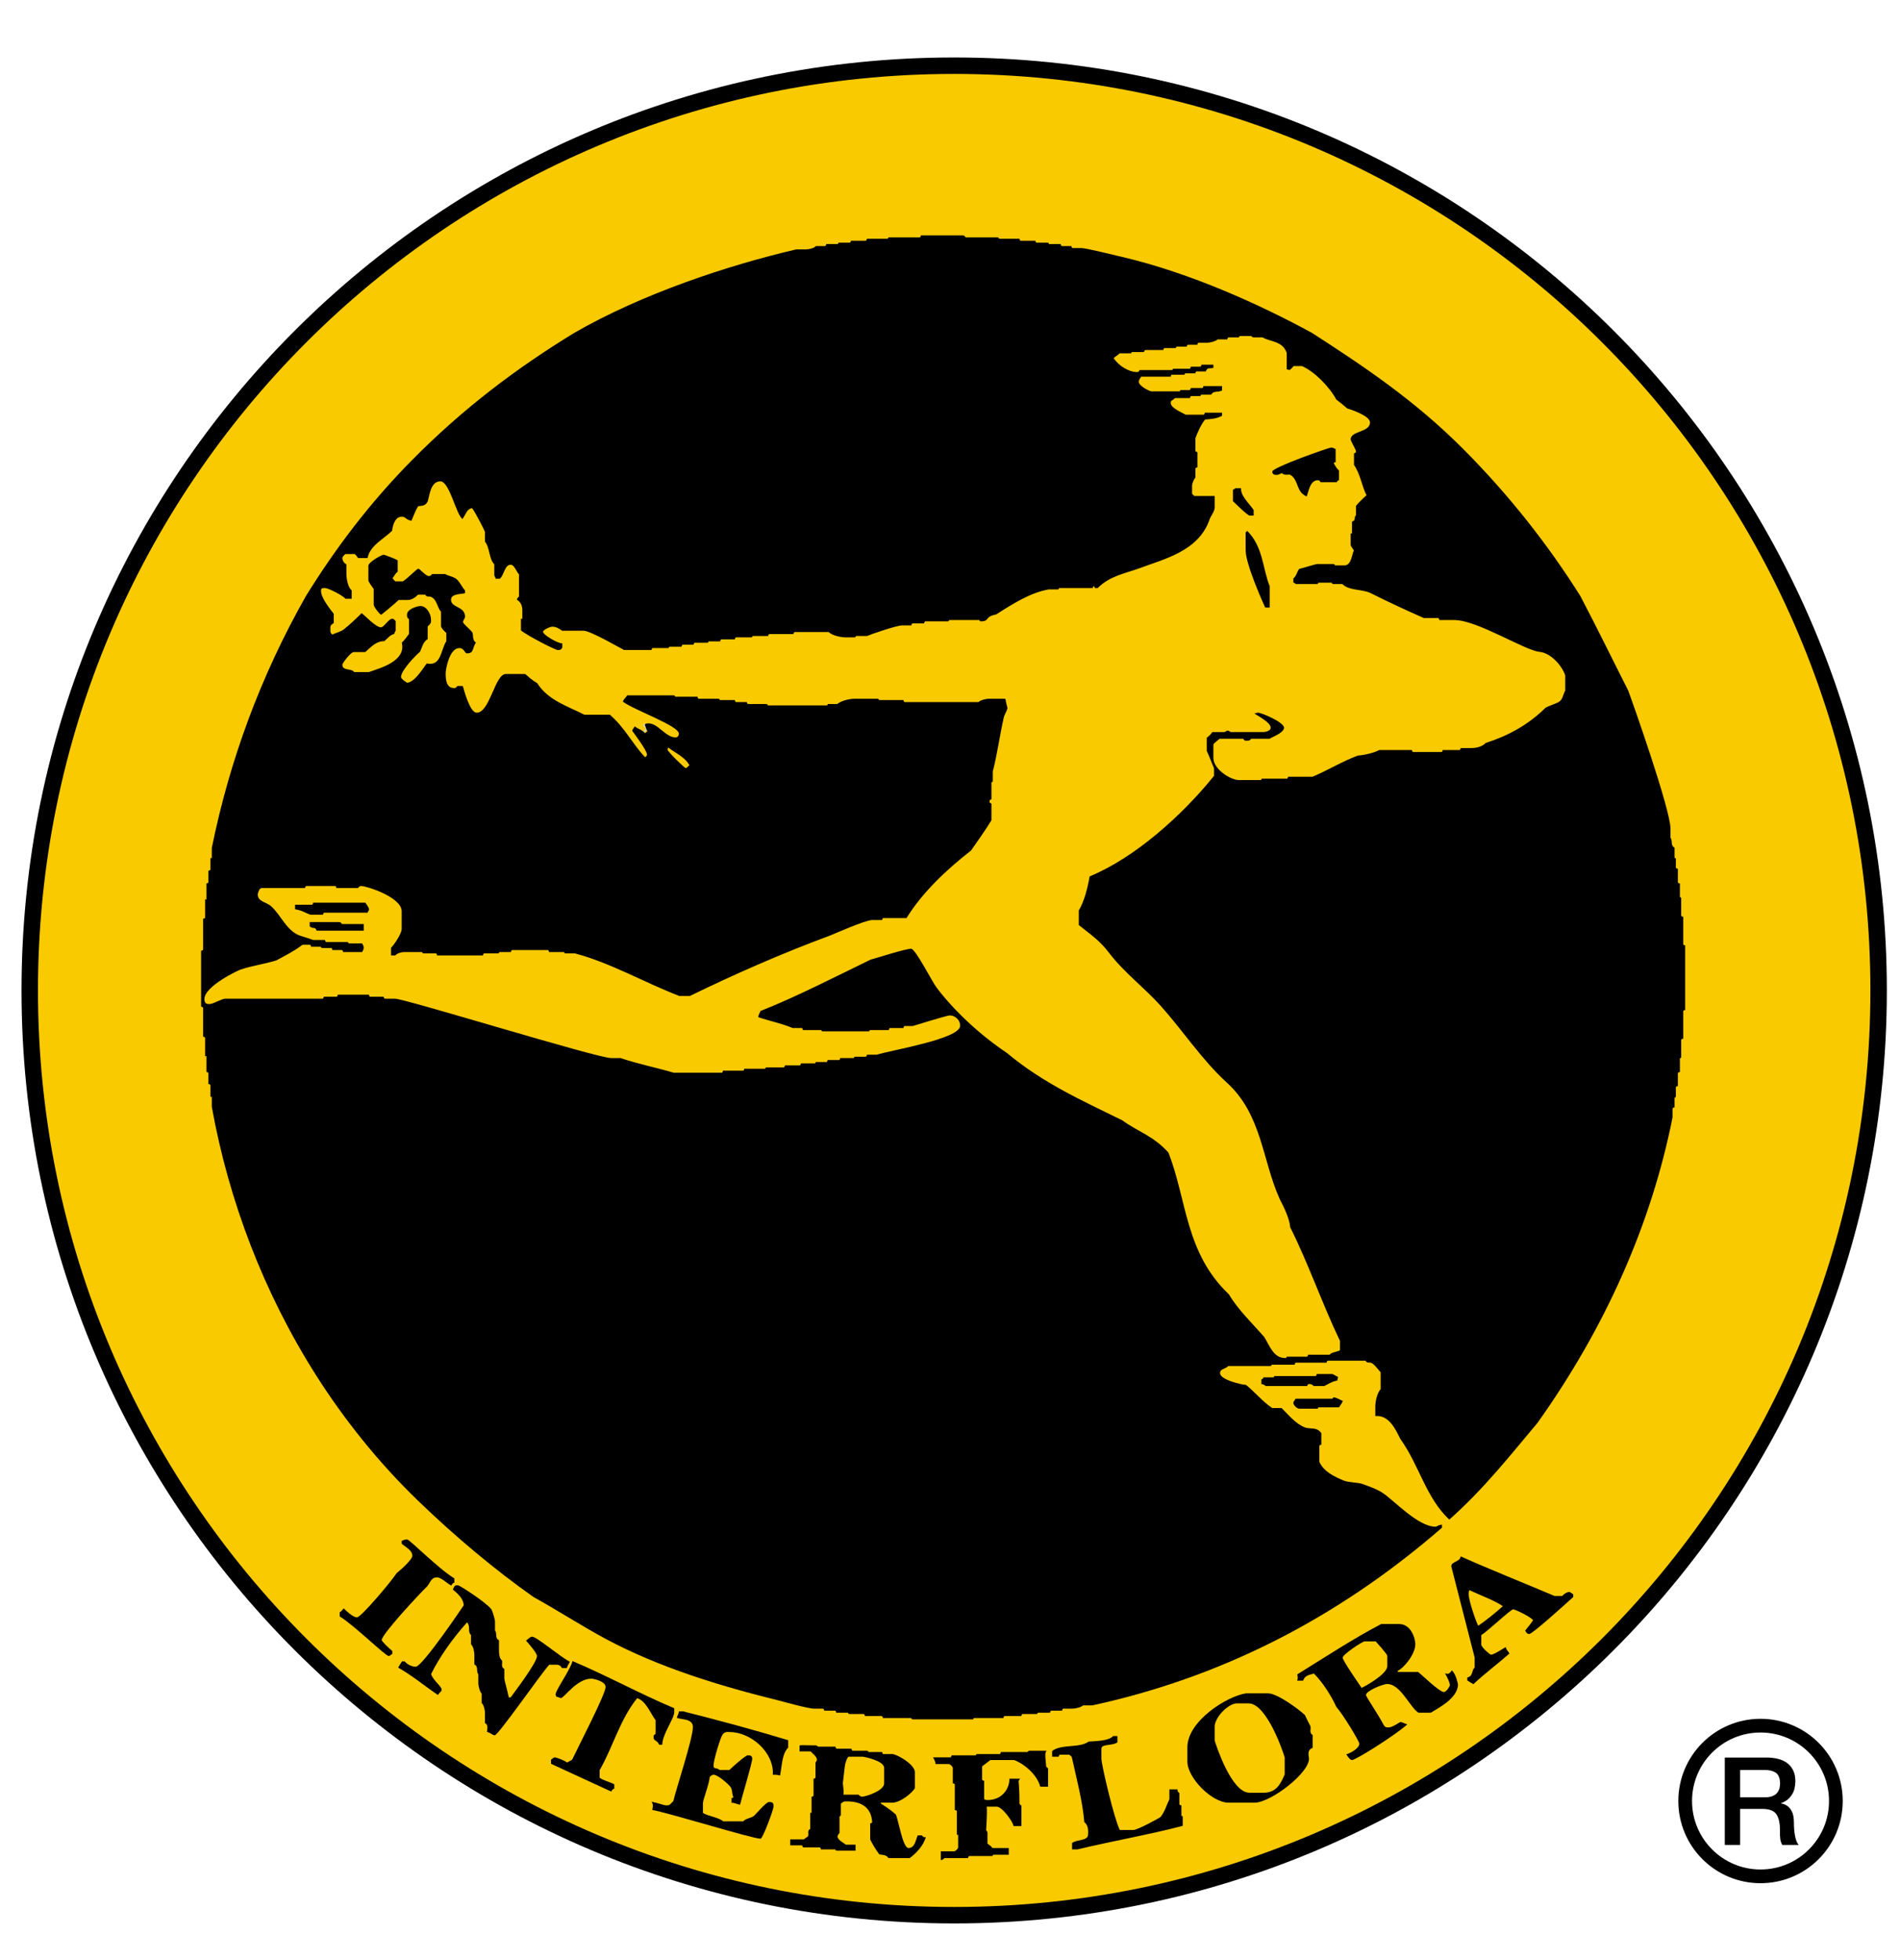 <?xml version="1.0" encoding="UTF-8" standalone="no"?>
<svg width="32px" height="33px" viewBox="0 0 32 33" version="1.1" xmlns="http://www.w3.org/2000/svg" xmlns:xlink="http://www.w3.org/1999/xlink" xmlns:sketch="http://www.bohemiancoding.com/sketch/ns">
    <!-- Generator: Sketch 3.4.2 (15855) - http://www.bohemiancoding.com/sketch -->
    <title>Slice 1</title>
    <desc>Created with Sketch.</desc>
    <defs></defs>
    <g id="Page-1" stroke="none" stroke-width="1" fill="none" fill-rule="evenodd" sketch:type="MSPage">
        <path d="M9.164,11.077 L9.164,11.149 L8.918,11.149 C8.88,11.149 8.81,11.071 8.801,11.062 C8.656,11.049 8.601,10.969 8.457,10.934 L8.457,10.843 C8.505,10.769 8.557,10.768 8.614,10.768 C8.697,10.768 9.127,11.046 9.164,11.077 L9.164,11.077 Z" id="Fill-206" fill="#9F9F9E" sketch:type="MSShapeGroup"></path>
        <path d="M8.613,11.166 C8.598,11.195 8.576,11.226 8.576,11.27 L8.386,11.27 C8.386,11.252 8.378,11.244 8.37,11.236 L8.153,11.236 C8.063,11.296 7.886,11.415 7.779,11.415 C7.695,11.415 7.667,11.325 7.667,11.286 C7.667,11.221 7.705,11.272 7.761,11.157 L8.01,11.157 C8.122,11.016 8.036,11.011 8.167,11.011 C8.284,11.011 8.594,11.148 8.613,11.166 L8.613,11.166 Z" id="Fill-207" fill="#9F9F9E" sketch:type="MSShapeGroup"></path>
        <path d="M9.874,11.101 C9.987,11.101 10.238,11.313 10.302,11.377 L10.302,11.505 L10.171,11.505 C10.13,11.418 10.043,11.287 9.933,11.33 C9.921,11.204 9.777,11.22 9.749,11.101 L9.874,11.101 L9.874,11.101 Z" id="Fill-208" fill="#9F9F9E" sketch:type="MSShapeGroup"></path>
        <path d="M16.858,16.735 C16.973,16.879 17.126,16.97 17.248,17.067 C17.829,17.663 18.526,17.892 19.063,18.505 L19.063,18.602 C18.97,18.576 18.902,18.53 18.813,18.48 C18.141,17.949 17.309,17.621 16.785,16.84 L16.785,16.735 L16.858,16.735 L16.858,16.735 Z" id="Fill-209" fill="#9F9F9E" sketch:type="MSShapeGroup"></path>
        <path d="M17.333,10.817 C17.567,10.898 17.774,11.127 17.986,11.328 C18.083,11.432 18.57,12.096 18.836,12.096 L19.059,12.096 C19.059,12.114 19.067,12.122 19.075,12.13 L19.778,12.13 L19.778,12.229 C19.778,12.411 19.272,12.489 19.226,12.507 C19.086,12.525 18.977,12.573 18.843,12.597 C18.257,12.626 17.803,13.417 17.424,13.851 C17.284,13.962 17.145,14.045 17.01,14.184 L16.938,14.184 L16.938,14.115 C16.938,14.076 16.948,13.974 16.994,13.932 L16.994,13.78 C17.012,13.78 17.02,13.772 17.028,13.764 L17.028,13.249 C17.028,13.221 17.05,13.263 17.05,13.235 L17.05,12.994 C17.068,12.994 17.076,12.986 17.084,12.978 L17.084,12.799 C17.114,12.769 17.14,12.681 17.14,12.625 L17.14,12.462 C17.243,12.348 17.201,12.155 17.264,12.026 L17.264,11.86 C17.281,11.86 17.29,11.853 17.297,11.845 L17.297,11.633 C17.297,11.605 17.32,11.647 17.32,11.619 L17.32,11.32 C17.32,11.166 17.207,11.141 17.207,10.953 L17.207,10.817 L17.333,10.817 L17.333,10.817 Z" id="Fill-210" fill="#9F9F9E" sketch:type="MSShapeGroup"></path>
        <path d="M22.924,11.71 L23.083,11.71 C23.181,11.808 23.399,11.789 23.542,11.839 C23.486,11.97 23.334,11.94 23.228,12.025 L23.072,12.025 C23.064,12.032 23.056,12.04 23.056,12.058 L22.889,12.058 C22.861,12.058 22.532,12.171 22.504,12.171 L22.272,12.171 C22.246,12.171 22.087,12.054 22.057,12.018 L22.057,11.866 C22.057,11.761 22.284,11.565 22.394,11.565 C22.469,11.565 22.857,11.674 22.924,11.71 L22.924,11.71 Z" id="Fill-211" fill="#9F9F9E" sketch:type="MSShapeGroup"></path>
        <path d="M0.501,16.675 C0.501,8.076 7.471,1.106 16.07,1.106 C24.669,1.106 31.64,8.076 31.64,16.675 C31.64,25.274 24.669,32.244 16.07,32.244 C7.471,32.244 0.501,25.274 0.501,16.675 L0.501,16.675 Z" id="Stroke-212" stroke="#000000" stroke-width="0.277" fill="#F9CA00" sketch:type="MSShapeGroup"></path>
        <path d="M10.839,12.325 C10.851,12.313 10.884,12.297 10.884,12.268 C10.884,12.259 10.847,12.196 10.839,12.19" id="Stroke-213" stroke="#D0D9D1" stroke-width="0.025" sketch:type="MSShapeGroup"></path>
        <path d="M20.857,5.68 L20.688,5.68 C20.68,5.688 20.672,5.695 20.672,5.714 L20.508,5.714 C20.474,5.747 20.375,5.77 20.334,5.77 L20.182,5.77 C20.174,5.777 20.167,5.785 20.167,5.804 L20.003,5.804 C19.995,5.811 19.987,5.818 19.987,5.837 L19.824,5.837 C19.803,5.837 19.813,5.848 19.801,5.86 L19.61,5.86 C19.602,5.867 19.594,5.874 19.594,5.893 L19.285,5.893 C19.277,5.901 19.269,5.908 19.269,5.927 L19.072,5.927 C19.05,5.927 19.061,5.938 19.049,5.949 L18.858,5.949 C18.827,5.979 18.787,6 18.756,6.03 C18.843,6.161 19.012,6.264 19.151,6.264 C19.173,6.264 19.181,6.256 19.194,6.23 L19.734,6.23 C19.756,6.23 19.746,6.22 19.758,6.208 L20.038,6.208 C20.047,6.2 20.054,6.193 20.054,6.174 L20.218,6.174 C20.226,6.166 20.234,6.159 20.234,6.14 L20.436,6.14 L20.436,6.194 C20.366,6.21 20.334,6.18 20.309,6.253 L20.149,6.253 C20.141,6.26 20.133,6.267 20.133,6.286 L19.97,6.286 C19.948,6.286 19.959,6.297 19.947,6.309 L19.733,6.309 C19.726,6.316 19.718,6.323 19.718,6.342 L19.219,6.342 C19.197,6.375 19.179,6.404 19.179,6.427 C19.179,6.499 19.364,6.589 19.393,6.589 L19.858,6.589 C19.88,6.589 19.869,6.579 19.881,6.567 L20.038,6.567 C20.047,6.559 20.054,6.552 20.054,6.533 L20.252,6.533 C20.26,6.526 20.267,6.519 20.267,6.5 L20.582,6.5 L20.582,6.574 C20.5,6.615 20.442,6.569 20.398,6.645 L20.239,6.645 C20.218,6.645 20.228,6.656 20.216,6.668 L20.059,6.668 C20.051,6.676 20.043,6.683 20.043,6.702 L19.79,6.702 C19.731,6.759 19.718,6.734 19.718,6.786 C19.718,6.875 19.93,6.954 19.968,6.982 L20.274,6.982 C20.282,6.974 20.29,6.968 20.29,6.948 L20.582,6.948 L20.582,7 C20.493,7.048 20.407,7.055 20.296,7.063 C20.214,7.167 20.171,7.284 20.133,7.377 L20.133,7.595 C20.14,7.603 20.148,7.611 20.167,7.611 L20.167,7.869 C20.149,7.869 20.141,7.877 20.133,7.885 L20.133,8.042 C20.105,8.069 20.077,8.146 20.077,8.173 L20.077,8.313 L20.115,8.351 L20.458,8.351 L20.458,8.541 C20.458,8.612 20.392,8.684 20.371,8.748 C20.186,9.28 19.609,9.41 19.194,9.566 C18.97,9.649 18.692,9.693 18.488,9.9 L18.438,9.9 C18.438,9.884 18.431,9.875 18.424,9.868 C18.417,9.872 18.404,9.885 18.404,9.9 L17.849,9.9 C17.827,9.9 17.837,9.911 17.825,9.923 L17.665,9.923 C17.359,9.976 17.069,10.158 16.777,10.345 C16.577,10.382 16.673,10.461 16.519,10.461 C16.491,10.461 16.512,10.439 16.484,10.439 L15.997,10.439 C15.975,10.439 15.985,10.45 15.973,10.461 L15.581,10.461 C15.573,10.469 15.565,10.476 15.565,10.495 L15.367,10.495 C15.359,10.503 15.351,10.51 15.351,10.529 L15.196,10.529 C15.099,10.529 14.646,10.686 14.602,10.708 L14.426,10.708 C14.404,10.708 14.414,10.719 14.402,10.731 L14.253,10.731 C14.154,10.731 14.016,10.698 13.955,10.641 L13.381,10.641 C13.373,10.649 13.365,10.656 13.365,10.675 L12.954,10.675 C12.946,10.682 12.938,10.689 12.938,10.708 L12.686,10.708 C12.664,10.708 12.675,10.719 12.662,10.731 L12.393,10.731 C12.385,10.739 12.377,10.745 12.377,10.765 L12.146,10.765 C12.138,10.772 12.13,10.779 12.13,10.798 L11.945,10.798 C11.923,10.798 11.934,10.809 11.922,10.821 L11.697,10.821 C11.689,10.828 11.681,10.835 11.681,10.854 L11.495,10.854 C11.487,10.862 11.479,10.869 11.479,10.888 L11.283,10.888 C11.261,10.888 11.271,10.899 11.259,10.911 L10.99,10.911 C10.982,10.918 10.974,10.925 10.974,10.944 L10.512,10.944 C10.476,10.929 9.948,10.619 9.828,10.619 L9.467,10.619 C9.424,10.588 9.371,10.551 9.302,10.551 C9.256,10.551 9.145,10.609 9.145,10.635 C9.145,10.687 9.389,10.832 9.47,10.832 L9.47,10.902 C9.445,10.95 9.418,10.944 9.392,10.944 C9.354,10.944 8.882,10.704 8.774,10.613 L8.774,10.425 C8.774,10.397 8.797,10.439 8.797,10.411 L8.797,10.269 C8.797,10.197 8.764,10.127 8.707,10.098 C8.707,10.079 8.717,10.065 8.741,10.042 L8.741,9.669 C8.695,9.624 8.664,9.508 8.6,9.508 C8.499,9.508 8.493,9.677 8.419,9.743 L8.348,9.743 C8.348,9.721 8.325,9.705 8.325,9.677 L8.325,9.501 C8.234,9.41 8.251,9.22 8.168,9.119 L8.168,8.956 C8.168,8.944 8.008,8.627 7.95,8.554 C7.859,8.572 7.851,8.652 7.789,8.738 C7.676,8.653 7.572,8.104 7.416,8.104 C7.235,8.104 7.233,8.394 7.197,8.454 C7.156,8.524 7.094,8.514 7.042,8.522 C6.989,8.613 6.968,8.681 6.929,8.768 C6.827,8.747 6.835,8.699 6.765,8.699 C6.668,8.699 6.618,8.812 6.604,8.936 C6.466,9.073 6.228,9.186 6.191,9.395 L6.029,9.395 C6.016,9.37 5.997,9.35 5.975,9.328 L5.816,9.328 C5.795,9.348 5.766,9.371 5.766,9.395 C5.766,9.434 5.794,9.485 5.834,9.5 L5.834,9.652 C5.834,9.752 5.862,9.89 5.923,9.94 L5.923,10.08 L5.817,10.08 C5.768,10.019 5.524,9.9 5.475,9.9 C5.412,9.9 5.407,9.907 5.407,9.951 C5.407,10.071 5.573,10.271 5.621,10.334 L5.621,10.491 C5.556,10.527 5.564,10.551 5.564,10.591 C5.564,10.63 5.558,10.653 5.599,10.684 C5.654,10.653 5.735,10.64 5.793,10.594 C5.88,10.526 6.001,10.413 6.09,10.323 C6.149,10.363 6.328,10.562 6.417,10.562 C6.464,10.562 6.549,10.417 6.603,10.417 C6.635,10.417 6.635,10.428 6.664,10.457 L6.664,10.606 C6.664,10.634 6.642,10.641 6.642,10.673 C6.575,10.683 6.517,10.759 6.473,10.794 C6.338,10.794 6.26,10.882 6.152,10.978 L5.959,10.978 C5.906,10.978 5.766,11.166 5.766,11.191 C5.766,11.3 5.925,11.248 5.964,11.315 L6.213,11.315 C6.399,11.248 6.844,11.134 6.767,10.819 C6.813,10.78 6.856,10.715 6.889,10.671 L6.889,10.423 C6.851,10.4 6.855,10.374 6.855,10.349 C6.855,10.249 7.037,10.203 7.08,10.203 C7.195,10.203 7.259,10.352 7.259,10.428 C7.259,10.468 7.269,10.491 7.203,10.546 L7.203,10.76 C7.122,10.807 7.108,10.906 7.073,10.974 C6.998,11.037 6.754,11.286 6.754,11.399 C6.754,11.432 6.854,11.494 6.855,11.494 C6.985,11.494 7.148,11.215 7.188,11.17 C7.434,11.222 7.421,10.942 7.517,10.795 L7.517,10.657 C7.501,10.642 7.428,10.575 7.428,10.542 L7.428,10.298 C7.364,10.237 7.361,10.086 7.255,10.048 C7.22,10.035 7.185,10.057 7.162,10.012 L7.04,10.012 C7.011,10.044 6.942,10.102 6.865,10.102 L6.714,10.102 C6.652,10.162 6.426,10.349 6.423,10.349 C6.396,10.349 6.294,10.214 6.294,10.182 L6.294,9.915 C6.259,9.868 6.204,9.796 6.204,9.767 L6.204,9.528 C6.204,9.461 6.432,9.339 6.462,9.339 C6.473,9.339 6.659,9.408 6.698,9.434 L6.698,9.625 C6.652,9.66 6.64,9.701 6.611,9.734 C6.621,9.751 6.639,9.769 6.658,9.788 L6.785,9.788 C6.876,9.73 7.018,9.575 7.046,9.575 C7.07,9.575 7.171,9.698 7.22,9.698 C7.245,9.698 7.249,9.698 7.276,9.665 L7.498,9.665 C7.551,9.698 7.644,9.705 7.7,9.76 C7.748,9.807 7.789,9.895 7.832,9.941 L7.832,9.986 C7.793,10.006 7.596,9.987 7.596,10.097 C7.596,10.236 7.832,10.203 7.832,10.383 C7.832,10.411 7.798,10.445 7.798,10.473 C7.798,10.5 7.905,10.585 7.948,10.637 C7.983,10.677 7.942,10.77 8.016,10.818 C7.952,10.909 7.987,11 7.865,11 C7.822,11 7.822,10.911 7.736,10.911 C7.569,10.911 7.506,11.265 7.506,11.337 C7.506,11.446 7.518,11.584 7.646,11.584 C7.673,11.584 7.676,11.583 7.703,11.55 L7.795,11.55 C7.807,11.587 7.909,11.999 8.028,11.999 C8.251,11.999 8.335,11.348 8.518,11.348 L8.846,11.348 C8.906,11.399 8.97,11.459 9.047,11.5 C9.229,11.793 9.575,11.895 9.843,12.033 L10.271,12.033 C10.521,12.246 10.651,12.523 10.864,12.748 C10.9,12.727 10.896,12.711 10.896,12.701 C10.896,12.631 10.651,12.31 10.649,12.305 C10.649,12.278 10.672,12.265 10.69,12.229 C10.754,12.279 10.809,12.283 10.863,12.343 C10.874,12.335 10.889,12.325 10.904,12.312 C10.884,12.278 10.873,12.237 10.86,12.198 C10.878,12.18 10.891,12.179 10.924,12.179 C11.084,12.179 11.21,12.415 11.378,12.415 C11.429,12.415 11.434,12.359 11.434,12.353 C11.434,12.219 10.698,11.964 10.49,11.813 C10.504,11.77 10.538,11.747 10.564,11.707 L11.339,11.707 C11.371,11.707 11.363,11.717 11.372,11.73 L11.749,11.73 C11.749,11.748 11.757,11.756 11.764,11.764 L12.091,11.764 C12.123,11.764 12.115,11.774 12.124,11.786 L12.377,11.786 C12.377,11.803 12.385,11.812 12.393,11.82 L12.579,11.82 C12.579,11.837 12.587,11.845 12.595,11.853 L12.899,11.853 C12.931,11.853 12.923,11.863 12.932,11.876 L13.921,11.876 C13.942,11.876 13.932,11.865 13.944,11.853 L14.101,11.853 C14.165,11.799 14.3,11.764 14.399,11.764 L14.774,11.764 C14.805,11.764 14.797,11.774 14.807,11.786 L15.217,11.786 C15.217,11.803 15.225,11.812 15.233,11.82 L16.48,11.82 C16.516,11.784 16.614,11.764 16.655,11.764 L16.928,11.764 C16.942,11.778 16.932,11.79 16.968,11.92 C16.952,11.99 16.918,12.021 16.903,12.091 C16.837,12.387 16.794,12.705 16.721,12.988 L16.721,13.141 C16.721,13.173 16.711,13.163 16.698,13.172 L16.698,13.458 C16.683,13.458 16.665,13.469 16.665,13.492 C16.665,13.514 16.674,13.518 16.698,13.53 L16.698,13.809 C16.608,13.961 16.465,14.159 16.355,14.319 C15.954,14.63 15.534,15.023 15.268,15.456 L14.873,15.456 C14.866,15.464 14.858,15.471 14.858,15.49 L14.691,15.49 C14.569,15.49 14.042,15.728 13.971,15.754 C13.185,16.044 12.365,16.404 11.617,16.769 L11.444,16.769 C10.871,16.551 10.283,16.209 9.682,16.051 L9.532,16.051 C9.5,16.051 9.508,16.041 9.499,16.029 L9.246,16.029 C9.246,16.011 9.238,16.003 9.23,15.995 L8.622,15.995 C8.614,16.003 8.606,16.009 8.606,16.029 L8.421,16.029 C8.399,16.029 8.409,16.039 8.397,16.051 L8.15,16.051 C8.143,16.059 8.135,16.066 8.135,16.085 L7.36,16.085 C7.36,16.067 7.352,16.059 7.344,16.051 L7.141,16.051 C7.11,16.051 7.117,16.041 7.108,16.029 L6.801,16.029 C6.768,16.029 6.689,16.047 6.658,16.085 L6.586,16.085 L6.586,15.957 C6.639,15.903 6.765,15.722 6.765,15.637 L6.765,15.342 C6.765,15.103 6.171,14.917 6.086,14.917 C6.062,14.917 6.057,14.918 6.03,14.951 L5.665,14.951 C5.665,14.933 5.657,14.925 5.65,14.917 L5.154,14.917 C5.146,14.925 5.138,14.932 5.138,14.951 L4.41,14.951 C4.359,14.951 4.341,15.051 4.341,15.058 C4.341,15.183 4.484,15.183 4.569,15.26 C4.725,15.401 4.809,15.632 5.008,15.734 C5.059,15.76 5.202,15.795 5.275,15.826 L5.475,15.826 C5.475,15.844 5.482,15.852 5.49,15.86 L5.839,15.86 C5.871,15.86 5.863,15.87 5.872,15.883 L6.099,15.883 C6.114,15.913 6.126,15.925 6.126,15.956 C6.126,15.986 6.114,15.998 6.099,16.029 L5.778,16.029 C5.778,16.011 5.77,16.003 5.762,15.995 L5.598,15.995 C5.598,15.977 5.59,15.969 5.582,15.961 L5.435,15.961 C5.404,15.961 5.411,15.951 5.402,15.939 L5.239,15.939 C5.239,15.921 5.231,15.913 5.223,15.905 L5.097,15.905 C4.932,16.027 4.82,16.078 4.655,16.169 C4.457,16.23 4.253,16.257 4.053,16.323 C4.019,16.333 3.443,16.601 3.443,16.82 C3.443,16.907 3.494,16.904 3.533,16.904 C3.586,16.904 3.738,16.814 3.792,16.814 L5.436,16.814 C5.444,16.807 5.452,16.799 5.452,16.781 L5.672,16.781 C5.68,16.773 5.688,16.766 5.688,16.747 L6.215,16.747 C6.215,16.765 6.223,16.773 6.231,16.781 L6.462,16.781 C6.462,16.798 6.47,16.806 6.478,16.814 L6.652,16.814 C6.824,16.814 10.052,17.813 10.291,17.813 L10.449,17.813 C10.761,17.917 11.075,17.979 11.346,18.06 L12.159,18.06 C12.167,18.052 12.175,18.045 12.175,18.026 L12.519,18.026 C12.527,18.019 12.534,18.012 12.534,17.993 L12.877,17.993 C12.898,17.993 12.888,17.982 12.9,17.97 L13.203,17.97 C13.211,17.963 13.219,17.956 13.219,17.937 L13.473,17.937 C13.48,17.929 13.488,17.922 13.488,17.903 L13.719,17.903 C13.74,17.903 13.73,17.892 13.742,17.88 L13.922,17.88 C13.93,17.873 13.937,17.866 13.937,17.847 L14.135,17.847 C14.143,17.839 14.151,17.832 14.151,17.813 L14.37,17.813 C14.391,17.813 14.381,17.803 14.393,17.791 L14.584,17.791 C14.592,17.783 14.6,17.776 14.6,17.757 L14.766,17.757 C15.028,17.676 16.171,17.491 16.171,17.269 C16.171,17.151 16.061,17.095 15.997,17.095 C15.949,17.095 15.377,17.274 15.373,17.274 L15.233,17.274 C15.225,17.282 15.217,17.289 15.217,17.308 L14.986,17.308 C14.978,17.316 14.97,17.323 14.97,17.342 L14.661,17.342 C14.64,17.342 14.65,17.352 14.638,17.364 L13.864,17.364 C13.833,17.364 13.841,17.354 13.831,17.342 L13.522,17.342 C13.522,17.324 13.514,17.316 13.506,17.308 L13.351,17.308 C13.148,17.224 12.978,17.195 12.77,17.125 C12.77,17.094 12.793,17.058 12.809,17.021 C13.418,16.78 14.074,16.441 14.666,16.155 C14.754,16.133 15.247,15.973 15.346,15.973 C15.417,15.973 15.699,16.526 15.767,16.617 C16.071,17.025 16.524,17.437 16.959,17.728 C17.572,18.24 18.235,18.533 18.9,18.861 C19.176,19.06 19.424,19.122 19.678,19.404 C19.991,20.197 19.959,21.093 20.699,21.793 C20.842,22.041 21.089,22.276 21.294,22.512 C21.392,22.674 21.452,22.864 21.648,22.864 C21.676,22.864 21.655,22.841 21.683,22.841 L22.014,22.841 C22.022,22.834 22.03,22.827 22.03,22.808 L22.394,22.808 C22.423,22.766 22.509,22.764 22.568,22.734 L22.568,22.575 C22.27,21.955 22.038,21.276 21.73,20.663 C21.72,20.52 21.626,20.328 21.551,20.182 C21.258,19.534 21.253,18.756 20.656,18.221 C20.232,17.831 19.92,17.348 19.548,16.934 C19.276,16.629 18.932,16.375 18.679,16.042 C18.522,15.835 18.383,15.745 18.169,15.574 L18.169,15.329 C18.26,15.176 18.315,14.964 18.352,14.755 C19.115,14.44 19.906,13.732 20.447,13.062 L20.447,12.933 C20.41,12.852 20.371,12.74 20.324,12.641 L20.324,12.42 C20.361,12.395 20.394,12.362 20.419,12.325 L20.614,12.325 C20.642,12.325 20.649,12.302 20.677,12.302 C20.705,12.302 20.712,12.325 20.74,12.325 L21.265,12.325 C21.343,12.325 21.401,12.293 21.401,12.252 C21.401,12.156 21.16,12.042 21.125,12.01 C21.166,12.01 21.16,11.999 21.188,11.999 C21.247,11.999 21.626,12.159 21.626,12.252 C21.626,12.341 21.398,12.42 21.384,12.437 L21.071,12.437 C21.048,12.476 21.017,12.47 21.003,12.47 C20.954,12.47 20.974,12.477 20.936,12.437 L20.541,12.437 C20.508,12.469 20.436,12.514 20.436,12.539 L20.436,12.761 C20.436,12.953 20.73,13.133 20.864,13.133 L21.227,13.133 C21.249,13.133 21.239,13.122 21.251,13.11 L21.677,13.11 C21.685,13.103 21.693,13.096 21.693,13.077 L22.106,13.077 C22.364,12.969 22.617,12.812 22.872,12.72 C22.967,12.715 23.142,12.676 23.228,12.628 L23.781,12.628 C23.781,12.645 23.788,12.654 23.797,12.661 L24.281,12.661 C24.289,12.654 24.297,12.647 24.297,12.628 L24.584,12.628 C24.592,12.62 24.6,12.613 24.6,12.594 L24.789,12.594 C24.869,12.594 24.968,12.568 25.023,12.508 C25.378,12.396 25.731,12.213 26.032,11.914 C26.099,11.877 26.189,11.855 26.255,11.817 C26.32,11.779 26.326,11.69 26.362,11.626 L26.362,11.372 C26.314,11.222 26.131,10.994 25.926,10.974 C25.681,10.95 24.876,10.439 24.497,10.439 L24.241,10.439 C24.241,10.421 24.233,10.413 24.225,10.405 L23.98,10.405 C23.679,10.273 23.39,10.138 23.083,9.985 C22.941,9.915 22.717,9.947 22.608,9.833 L22.462,9.833 C22.43,9.833 22.438,9.823 22.429,9.81 L22.215,9.81 C22.193,9.81 22.203,9.821 22.192,9.833 L21.823,9.833 C21.811,9.821 21.803,9.81 21.783,9.81 L21.783,9.738 C21.834,9.7 21.839,9.637 21.88,9.579 C21.983,9.553 22.16,9.496 22.188,9.496 L22.451,9.496 C22.482,9.496 22.474,9.506 22.484,9.519 L22.646,9.519 C22.763,9.519 22.77,9.317 22.802,9.27 C22.788,9.236 22.748,9.2 22.748,9.172 L22.748,8.988 C22.748,8.96 22.77,9.002 22.77,8.974 L22.77,8.781 C22.847,8.759 22.792,8.722 22.838,8.672 L22.838,8.516 C22.87,8.475 22.971,8.375 23.015,8.338 C22.935,8.183 22.912,7.982 22.804,7.827 L22.804,7.633 C22.819,7.633 22.838,7.622 22.838,7.599 C22.838,7.571 22.748,7.426 22.748,7.397 C22.748,7.252 23.074,7.282 23.074,7.111 C23.074,6.999 22.739,6.89 22.689,6.876 C22.629,6.822 22.573,6.778 22.506,6.727 C22.394,6.517 22.141,6.255 21.927,6.163 L21.788,6.163 C21.765,6.186 21.743,6.218 21.718,6.23 C21.704,6.23 21.693,6.219 21.671,6.219 L21.671,5.94 C21.596,5.736 21.397,5.758 21.263,5.68 L21.111,5.68 C21.083,5.68 21.091,5.658 21.063,5.658 L20.885,5.658 C20.857,5.658 20.885,5.68 20.857,5.68 L20.857,5.68 Z M16.214,3.963 C16.245,3.963 16.243,3.973 16.265,3.997 L16.794,3.997 C16.826,3.997 16.818,4.007 16.827,4.019 L17.17,4.019 C17.17,4.037 17.178,4.045 17.186,4.053 L17.439,4.053 C17.439,4.07 17.447,4.079 17.455,4.086 L17.636,4.086 C17.667,4.086 17.66,4.096 17.669,4.109 L17.866,4.109 C17.866,4.127 17.873,4.135 17.881,4.143 L18.045,4.143 C18.045,4.16 18.053,4.168 18.061,4.176 L18.212,4.176 C18.291,4.176 18.797,4.303 18.897,4.325 C20.058,4.598 21.223,5.129 22.099,5.606 C22.968,6.167 23.826,6.739 24.642,7.558 C25.432,8.35 26.081,9.186 26.615,10.032 C26.899,10.572 27.193,11.175 27.423,11.627 C27.494,11.818 28.135,13.63 28.135,13.954 L28.135,14.105 C28.177,14.16 28.127,14.23 28.203,14.271 L28.203,14.432 C28.203,14.453 28.213,14.441 28.225,14.453 L28.225,14.61 C28.233,14.618 28.24,14.626 28.259,14.626 L28.259,14.857 C28.267,14.865 28.274,14.873 28.293,14.873 L28.293,15.094 C28.293,15.116 28.303,15.103 28.315,15.115 L28.315,15.418 C28.323,15.426 28.33,15.434 28.349,15.434 L28.349,15.9 C28.356,15.908 28.363,15.916 28.382,15.916 L28.382,17.005 C28.365,17.005 28.357,17.013 28.349,17.021 L28.349,17.488 C28.331,17.488 28.323,17.495 28.315,17.503 L28.315,17.788 C28.315,17.82 28.305,17.809 28.293,17.818 L28.293,18.049 C28.275,18.049 28.267,18.057 28.259,18.065 L28.259,18.285 C28.241,18.285 28.233,18.292 28.225,18.3 L28.225,18.45 C28.225,18.482 28.215,18.471 28.203,18.48 L28.203,18.644 C28.185,18.644 28.177,18.651 28.169,18.66 L28.169,18.813 C27.811,20.612 27.038,22.349 25.895,23.955 C25.442,24.493 24.994,25.066 24.409,25.584 C24.011,25.21 23.902,24.664 23.583,24.224 C23.507,24.069 23.394,23.818 23.163,23.841 L23.163,23.682 C23.163,23.589 23.196,23.448 23.253,23.387 L23.253,23.104 C23.221,23.072 23.145,22.962 23.093,22.945 C23.057,22.933 23.022,22.953 22.999,22.909 L22.36,22.909 C22.352,22.916 22.344,22.923 22.344,22.942 L21.821,22.942 C21.813,22.95 21.805,22.957 21.805,22.976 L21.429,22.976 C21.407,22.976 21.418,22.986 21.406,22.998 L20.688,22.998 C20.637,23.051 20.548,23.044 20.548,23.116 C20.548,23.235 20.925,23.314 20.986,23.316 C21.141,23.442 21.251,23.585 21.427,23.706 L21.585,23.706 C21.685,23.805 21.819,23.967 21.967,24.028 C22.065,24.069 22.173,24.014 22.254,24.129 L22.254,24.323 C22.236,24.323 22.228,24.331 22.221,24.339 L22.221,24.612 C22.296,24.78 22.482,24.864 22.629,24.926 C22.717,24.962 22.877,24.955 22.961,24.989 C23.043,25.02 23.19,25.069 23.289,25.136 C23.477,25.26 23.883,25.703 24.174,25.703 C24.207,25.703 24.224,25.67 24.286,25.67 L24.286,25.72 C22.471,27.296 20.492,28.258 18.395,28.712 L18.241,28.712 C18.206,28.744 18.117,28.767 18.055,28.767 L17.904,28.767 C17.896,28.775 17.888,28.782 17.888,28.801 L17.702,28.801 C17.694,28.809 17.686,28.816 17.686,28.835 L17.49,28.835 C17.468,28.835 17.478,28.845 17.466,28.857 L17.219,28.857 C17.211,28.865 17.203,28.872 17.203,28.891 L16.916,28.891 C16.908,28.899 16.901,28.906 16.901,28.925 L16.412,28.925 C16.391,28.925 16.401,28.935 16.389,28.947 L15.38,28.947 C15.348,28.947 15.356,28.937 15.347,28.925 L14.869,28.925 C14.869,28.907 14.861,28.899 14.853,28.891 L14.566,28.891 C14.566,28.873 14.558,28.865 14.55,28.857 L14.313,28.857 C14.282,28.857 14.29,28.847 14.28,28.835 L14.083,28.835 C14.083,28.817 14.075,28.809 14.068,28.801 L13.881,28.801 C13.881,28.784 13.873,28.775 13.865,28.767 L13.714,28.767 C13.607,28.767 13.177,28.644 13.093,28.624 C12.13,28.386 11.104,28.075 10.206,27.595 C9.812,27.384 9.38,27.105 8.985,26.887 C8.343,26.435 7.678,25.88 7.049,25.274 C6.365,24.616 5.785,23.879 5.333,23.169 C4.44,21.767 3.852,20.213 3.567,18.634 L3.567,18.473 C3.567,18.444 3.544,18.486 3.544,18.458 L3.544,18.267 C3.537,18.259 3.53,18.251 3.51,18.251 L3.51,18.065 C3.503,18.057 3.496,18.049 3.477,18.049 L3.477,17.788 C3.477,17.76 3.454,17.802 3.454,17.774 L3.454,17.47 C3.447,17.462 3.44,17.454 3.421,17.454 L3.421,16.965 C3.413,16.957 3.406,16.949 3.387,16.949 L3.387,16.006 C3.405,16.006 3.413,15.998 3.421,15.99 L3.421,15.467 C3.438,15.467 3.447,15.46 3.454,15.451 L3.454,15.15 C3.454,15.122 3.477,15.164 3.477,15.136 L3.477,14.873 C3.494,14.873 3.503,14.865 3.51,14.857 L3.51,14.659 C3.528,14.659 3.536,14.651 3.544,14.643 L3.544,14.454 C3.544,14.426 3.567,14.468 3.567,14.44 L3.567,14.276 C3.865,12.811 4.383,11.391 5.154,10.032 C5.639,9.25 6.214,8.48 6.937,7.749 C7.817,6.858 8.72,6.187 9.669,5.606 C10.81,4.947 12.262,4.466 13.409,4.199 L13.566,4.199 C13.611,4.199 13.707,4.184 13.741,4.143 L13.899,4.143 C13.907,4.135 13.915,4.128 13.915,4.109 L14.1,4.109 C14.122,4.109 14.111,4.098 14.123,4.086 L14.314,4.086 C14.322,4.079 14.33,4.072 14.33,4.053 L14.584,4.053 C14.592,4.045 14.6,4.038 14.6,4.019 L14.942,4.019 C14.964,4.019 14.953,4.009 14.965,3.997 L15.493,3.997 C15.501,3.989 15.509,3.982 15.509,3.963 L16.214,3.963 L16.214,3.963 Z" id="Fill-214" fill="#000000" sketch:type="MSShapeGroup"></path>
        <path d="M6.154,15.198 C6.181,15.239 6.215,15.281 6.215,15.31 C6.215,15.338 6.193,15.344 6.193,15.366 L5.457,15.366 C5.449,15.374 5.441,15.381 5.441,15.4 L5.226,15.4 C5.142,15.369 5.077,15.323 4.97,15.309 L4.97,15.232 L5.257,15.232 C5.265,15.224 5.272,15.217 5.272,15.198 L6.154,15.198 L6.154,15.198 Z" id="Fill-215" fill="#000000" sketch:type="MSShapeGroup"></path>
        <path d="M5.709,15.524 C5.74,15.524 5.738,15.534 5.76,15.557 L6.126,15.557 L6.126,15.669 L5.332,15.669 C5.309,15.591 5.271,15.65 5.216,15.595 L5.216,15.524 L5.709,15.524 L5.709,15.524 Z" id="Fill-216" fill="#000000" sketch:type="MSShapeGroup"></path>
        <path d="M22.432,23.133 C22.461,23.133 22.492,23.167 22.535,23.181 C22.535,23.201 22.523,23.223 22.523,23.244 C22.427,23.258 22.373,23.304 22.302,23.335 L22.126,23.335 C22.097,23.306 22.07,23.302 22.069,23.302 C22.046,23.302 22.023,23.294 22.017,23.335 L21.318,23.335 C21.297,23.314 21.259,23.302 21.244,23.302 L21.244,23.223 C21.26,23.223 21.278,23.206 21.278,23.189 L21.441,23.189 C21.462,23.189 21.452,23.179 21.464,23.167 L22.16,23.167 C22.168,23.159 22.176,23.152 22.176,23.133 L22.432,23.133 L22.432,23.133 Z" id="Fill-217" fill="#000000" sketch:type="MSShapeGroup"></path>
        <path d="M22.617,23.588 C22.601,23.621 22.578,23.655 22.552,23.694 L22.215,23.694 C22.193,23.694 22.203,23.705 22.192,23.717 L21.885,23.717 C21.837,23.717 21.783,23.65 21.783,23.621 C21.783,23.591 21.806,23.579 21.821,23.549 L22.432,23.549 C22.46,23.549 22.439,23.526 22.468,23.526 C22.497,23.526 22.572,23.566 22.617,23.588 L22.617,23.588 Z" id="Fill-218" fill="#000000" sketch:type="MSShapeGroup"></path>
        <path d="M7.652,26.573 L7.652,26.646 C7.637,26.646 7.617,26.662 7.601,26.695 C7.543,26.668 7.431,26.556 7.36,26.556 C7.265,26.556 7.254,26.633 7.196,26.706 C7.048,26.849 6.429,27.517 6.429,27.611 C6.429,27.633 6.534,27.735 6.608,27.797 L6.608,27.847 C6.586,27.847 6.574,27.881 6.546,27.881 C6.493,27.881 5.955,27.354 5.721,27.214 L5.721,27.144 C5.749,27.131 5.76,27.109 5.789,27.079 C5.827,27.117 5.945,27.23 6.013,27.23 C6.08,27.23 6.591,26.625 6.681,26.484 C6.7,26.472 6.945,26.264 6.945,26.192 C6.945,26.099 6.825,26.044 6.765,25.989 L6.765,25.943 C6.794,25.929 6.824,25.917 6.855,25.917 C6.899,25.917 7.388,26.416 7.652,26.573 L7.652,26.573 Z" id="Fill-219" fill="#000000" sketch:type="MSShapeGroup"></path>
        <path d="M24.735,26.837 C24.735,26.945 24.855,27.293 24.896,27.371 C25.017,27.291 25.199,27.144 25.311,27.041 C25.154,26.936 24.936,26.861 24.749,26.772 C24.735,26.79 24.735,26.811 24.735,26.837 L24.735,26.837 Z M26.185,26.871 L26.311,26.871 C26.337,26.837 26.392,26.803 26.424,26.803 C26.454,26.803 26.466,26.826 26.497,26.841 L26.497,26.887 C26.317,27.05 25.807,27.51 25.756,27.51 C25.721,27.51 25.701,27.482 25.687,27.453 C25.734,27.394 25.787,27.33 25.821,27.276 C25.757,27.207 25.513,27.095 25.487,27.095 C25.44,27.095 25.059,27.462 24.948,27.528 L24.948,27.689 C24.948,27.733 25.094,27.858 25.111,27.858 C25.166,27.858 25.335,27.741 25.36,27.73 C25.371,27.785 25.399,27.793 25.422,27.839 C25.225,28.013 24.998,28.181 24.815,28.355 C24.785,28.34 24.751,28.317 24.712,28.291 L24.712,28.242 C24.817,28.219 24.78,28.118 24.836,28.077 L24.836,27.905 L24.443,26.373 C24.436,26.288 24.593,26.299 24.601,26.203 C25.113,26.432 25.661,26.649 26.185,26.871 L26.185,26.871 Z" id="Fill-220" fill="#000000" sketch:type="MSShapeGroup"></path>
        <path d="M8.274,27.091 C8.291,27.113 8.337,27.262 8.337,27.299 L8.337,27.45 C8.379,27.505 8.328,27.575 8.404,27.616 L8.404,27.779 C8.404,27.827 8.406,27.918 8.453,27.954 C8.472,27.982 8.426,28.065 8.494,28.098 L8.494,28.261 C8.494,28.288 8.547,28.465 8.569,28.577 L8.601,28.577 C8.65,28.507 9.044,27.994 9.044,27.881 C9.044,27.83 8.905,27.674 8.859,27.62 C8.905,27.59 8.93,27.555 8.96,27.555 C9.041,27.555 9.427,27.89 9.598,27.977 C9.582,28.009 9.559,28.042 9.546,28.083 L9.462,28.083 C9.449,28.045 9.41,28.027 9.379,28.027 L9.251,28.027 C9.114,28.172 8.393,29.216 8.331,29.216 C8.302,29.216 8.256,29.171 8.202,29.158 C8.202,29.118 8.232,29.042 8.168,29.01 L8.168,28.845 C8.168,28.805 8.154,28.706 8.112,28.672 L8.112,28.514 C8.079,28.48 8.056,28.38 8.056,28.343 L8.056,28.188 C8.012,28.133 8.065,28.063 7.989,28.022 L7.989,27.857 C7.989,27.816 7.974,27.719 7.933,27.684 L7.933,27.527 C7.87,27.47 7.931,27.385 7.866,27.314 C7.624,27.584 7.404,27.894 7.26,28.185 C7.3,28.3 7.439,28.389 7.439,28.448 C7.439,28.477 7.393,28.502 7.376,28.537 C7.154,28.387 6.948,28.213 6.706,28.076 C6.722,28.044 6.745,28.01 6.771,27.971 L6.815,27.971 C6.864,28.027 6.941,28.061 7.001,28.061 C7.115,28.061 7.809,27.029 7.809,27.028 C7.809,26.927 7.725,26.84 7.627,26.762 C7.66,26.68 7.67,26.691 7.719,26.691 C7.739,26.691 8.173,26.966 8.274,27.091 L8.274,27.091 Z" id="Fill-221" fill="#000000" sketch:type="MSShapeGroup"></path>
        <path d="M11.356,28.76 L11.356,28.822 C11.356,28.937 11.161,29.182 11.153,29.374 L11.101,29.374 C11.074,29.299 11.008,29.31 11.008,29.256 C11.008,29.205 11.001,29.229 11.042,29.189 L11.042,28.962 C10.95,28.838 10.881,28.639 10.731,28.59 C10.438,28.956 10.326,29.407 10.099,29.803 L10.099,29.929 C10.164,29.98 10.276,30 10.346,30.041 L10.346,30.114 C10.331,30.114 10.311,30.13 10.295,30.163 L9.28,29.695 L9.28,29.625 C9.31,29.61 9.317,29.587 9.347,29.587 C9.365,29.587 9.505,29.635 9.55,29.674 C9.58,29.655 9.61,29.644 9.637,29.624 C9.739,29.41 10.2,28.517 10.2,28.403 C10.2,28.304 9.995,28.262 9.959,28.262 C9.712,28.262 9.501,28.588 9.448,28.588 C9.42,28.588 9.403,28.566 9.369,28.566 C9.369,28.543 9.358,28.554 9.358,28.526 C9.358,28.454 9.605,28.114 9.642,27.966 C10.227,28.213 10.777,28.516 11.356,28.76 L11.356,28.76 Z" id="Fill-222" fill="#000000" sketch:type="MSShapeGroup"></path>
        <path d="M22.613,27.909 C22.613,27.955 22.872,28.327 22.932,28.417 C22.998,28.388 23.365,28.183 23.365,28.051 L23.365,27.879 C23.365,27.849 23.202,27.671 23.169,27.634 L22.984,27.634 C22.945,27.634 22.613,27.855 22.613,27.909 L22.613,27.909 Z M23.566,27.342 C23.762,27.342 23.837,27.58 23.837,27.684 C23.837,27.843 23.653,28.078 23.535,28.134 C23.538,28.14 23.544,28.145 23.549,28.15 L23.885,28.15 C23.944,28.194 24.242,28.487 24.319,28.487 C24.358,28.487 24.42,28.39 24.42,28.369 C24.42,28.344 24.388,28.257 24.337,28.172 C24.399,28.197 24.422,28.163 24.452,28.123 C24.521,28.178 24.555,28.353 24.555,28.358 C24.555,28.597 24.204,28.766 24.098,28.835 L23.89,28.835 C23.751,28.754 23.59,28.352 23.365,28.352 C23.289,28.352 23.006,28.468 23.006,28.537 C23.006,28.565 23.212,28.865 23.299,29.032 C23.329,29.089 23.354,29.082 23.393,29.082 C23.45,29.082 23.58,28.992 23.584,28.992 C23.613,28.992 23.648,29.015 23.702,29.032 C23.479,29.227 22.834,29.632 22.77,29.632 C22.74,29.632 22.707,29.585 22.674,29.535 C22.738,29.52 22.894,29.436 22.894,29.357 C22.894,29.316 22.613,28.854 22.506,28.736 C22.424,28.554 22.27,28.313 22.128,28.175 C22.073,28.198 21.978,28.195 21.948,28.296 L21.846,28.296 C21.868,28.238 21.85,28.223 21.85,28.189 C22.327,27.894 22.78,27.595 23.262,27.342 L23.566,27.342 L23.566,27.342 Z" id="Fill-223" fill="#000000" sketch:type="MSShapeGroup"></path>
        <path d="M20.458,29.051 L20.458,29.305 C20.479,29.375 20.738,30.182 21.043,30.182 L21.299,30.182 C21.511,30.175 21.575,30.01 21.637,29.875 L21.637,29.588 C21.613,29.501 21.335,28.678 21.029,28.678 L20.829,28.678 C20.706,28.678 20.484,28.875 20.458,29.051 L20.458,29.051 Z M21.355,28.509 C21.517,28.509 21.88,28.782 21.979,28.876 C22.006,28.943 22.04,28.999 22.069,29.058 C22.087,29.102 22.042,29.173 22.108,29.21 L22.108,29.427 C22.037,29.449 22.029,29.51 22.044,29.585 C22.089,29.826 21.402,30.35 21.13,30.35 L20.695,30.35 C20.41,30.35 19.998,29.933 19.998,29.656 L19.998,29.417 C19.998,28.976 20.664,28.557 20.985,28.509 L21.355,28.509 L21.355,28.509 Z" id="Fill-224" fill="#000000" sketch:type="MSShapeGroup"></path>
        <path d="M11.503,28.812 C12.091,28.959 12.696,29.123 13.275,29.298 L13.275,29.423 C13.169,29.527 13.171,29.727 13.138,29.893 C13.094,29.879 13.062,29.879 13.016,29.879 C13.039,29.497 12.64,29.16 12.287,29.16 C12.246,29.16 12.201,29.151 12.165,29.211 C12.125,29.275 12.018,29.641 12.018,29.716 C12.018,29.8 12.05,29.744 12.123,29.8 L12.283,29.8 C12.341,29.743 12.557,29.553 12.591,29.553 C12.614,29.553 12.669,29.547 12.669,29.609 C12.669,29.683 12.491,30.267 12.464,30.385 C12.405,30.375 12.358,30.344 12.321,30.353 L12.321,30.271 C12.337,30.271 12.345,30.265 12.352,30.258 C12.319,30.183 12.344,30.14 12.297,30.076 C12.275,30.048 12.095,29.879 12.018,29.879 C11.996,29.879 11.972,29.896 11.953,29.917 C11.945,30.038 11.839,30.296 11.839,30.363 L11.839,30.523 C11.925,30.577 12.109,30.599 12.18,30.664 L12.518,30.664 C12.562,30.613 12.648,30.611 12.696,30.573 C12.723,30.553 12.901,30.339 12.95,30.339 C13.016,30.339 13.028,30.352 13.028,30.417 C13.028,30.463 12.848,30.956 12.809,30.956 C12.669,30.956 11.348,30.544 10.986,30.472 C10.986,30.442 11.014,30.396 10.974,30.333 C11.099,30.361 11.188,30.395 11.216,30.395 C11.282,30.395 11.275,30.389 11.341,30.322 C11.374,30.159 11.67,29.274 11.67,29.076 C11.67,28.927 11.468,28.956 11.398,28.919 C11.412,28.878 11.434,28.845 11.434,28.812 L11.503,28.812 L11.503,28.812 Z" id="Fill-225" fill="#000000" sketch:type="MSShapeGroup"></path>
        <path d="M18.82,29.228 L18.82,29.334 C18.732,29.398 18.55,29.354 18.55,29.442 L18.55,29.608 C18.55,29.709 18.763,30.619 18.86,30.81 L19.088,30.81 C19.158,30.81 19.538,30.602 19.547,30.59 C19.622,30.495 19.646,30.391 19.695,30.291 L19.695,30.126 L19.834,30.126 C19.826,30.15 19.836,30.167 19.863,30.187 L19.863,30.379 C19.871,30.387 19.878,30.395 19.897,30.395 L19.897,30.561 C19.897,30.582 19.908,30.569 19.92,30.581 L19.92,30.74 C19.36,30.887 18.693,31.004 18.148,31.136 L18.056,31.136 L18.056,31.029 C18.139,30.964 18.326,30.998 18.326,30.883 C18.326,30.828 18.337,30.736 18.262,30.677 C18.233,30.323 18.131,29.948 18.053,29.589 C18.048,29.566 18.027,29.56 18.007,29.542 L17.848,29.542 C17.84,29.55 17.832,29.557 17.832,29.576 L17.72,29.576 L17.72,29.48 C17.876,29.358 18.176,29.436 18.336,29.321 C18.47,29.311 18.675,29.311 18.747,29.228 L18.82,29.228 L18.82,29.228 Z" id="Fill-226" fill="#000000" sketch:type="MSShapeGroup"></path>
        <path d="M14.229,29.734 C14.229,29.734 14.196,30.006 14.195,30.024 C14.211,30.149 14.211,30.194 14.205,30.215 L14.458,30.215 C14.488,30.245 14.514,30.249 14.515,30.249 C14.585,30.249 14.891,30.147 14.891,30.026 L14.891,29.765 C14.891,29.641 14.547,29.576 14.531,29.576 L14.297,29.576 C14.263,29.576 14.229,29.719 14.229,29.734 L14.229,29.734 Z M13.793,29.407 L14.072,29.407 C14.072,29.425 14.08,29.433 14.088,29.441 L14.341,29.441 C14.341,29.459 14.349,29.467 14.357,29.475 L14.594,29.475 C14.626,29.475 14.618,29.485 14.627,29.497 L14.858,29.497 C14.858,29.515 14.866,29.523 14.873,29.531 L15.025,29.531 C15.104,29.531 15.408,29.705 15.408,29.835 L15.408,30.106 C15.364,30.184 15.165,30.35 15.025,30.35 L14.84,30.35 L14.83,30.36 C14.892,30.403 14.989,30.46 15.087,30.548 C15.131,30.636 15.203,31.113 15.301,31.113 C15.41,31.113 15.419,30.983 15.457,30.9 L15.525,30.9 C15.544,30.92 15.557,30.939 15.592,30.929 C15.554,31.077 15.425,31.205 15.322,31.282 L14.964,31.282 C14.927,31.225 14.863,31.23 14.809,31.22 C14.742,31.132 14.689,31.036 14.656,30.97 L14.656,30.698 C14.673,30.698 14.681,30.69 14.689,30.682 C14.676,30.416 14.49,30.328 14.263,30.328 C14.23,30.328 14.21,30.322 14.162,30.366 L14.162,30.549 C14.162,30.581 14.152,30.571 14.139,30.58 L14.139,30.86 C14.11,30.889 14.106,30.916 14.106,30.917 C14.106,30.979 14.213,31.027 14.245,31.057 L14.409,31.057 L14.409,31.158 L14.1,31.158 C14.068,31.158 14.076,31.148 14.067,31.136 L13.825,31.136 C13.825,31.118 13.817,31.11 13.809,31.102 L13.522,31.102 C13.522,31.084 13.514,31.076 13.506,31.068 L13.309,31.068 L13.309,30.968 L13.54,30.968 C13.561,30.947 13.582,30.936 13.61,30.916 C13.626,30.873 13.59,30.818 13.646,30.792 L13.646,30.527 C13.646,30.499 13.668,30.541 13.668,30.513 L13.668,30.249 C13.686,30.249 13.694,30.241 13.702,30.233 L13.702,29.946 C13.719,29.946 13.728,29.938 13.735,29.93 L13.735,29.686 C13.735,29.659 13.758,29.654 13.758,29.626 C13.758,29.572 13.683,29.521 13.652,29.486 L13.466,29.486 L13.466,29.389 C13.495,29.375 13.518,29.385 13.746,29.385 C13.758,29.385 13.765,29.407 13.793,29.407 L13.793,29.407 Z" id="Fill-227" fill="#000000" sketch:type="MSShapeGroup"></path>
        <path d="M17.627,29.475 C17.605,29.503 17.597,29.515 17.619,29.732 C17.619,29.739 17.627,29.758 17.652,29.771 L17.652,30.081 L17.52,30.081 C17.469,29.877 17.244,29.691 17.078,29.632 L16.68,29.632 C16.637,29.664 16.594,29.696 16.541,29.738 L16.541,29.964 C16.549,29.972 16.556,29.98 16.575,29.98 L16.575,30.289 C16.593,30.305 16.615,30.305 16.642,30.305 C16.828,30.305 16.996,30.168 17.002,29.946 L17.18,29.946 C17.162,29.972 17.159,29.976 17.157,29.98 C17.15,30 17.17,30.029 17.17,30.361 C17.17,30.368 17.178,30.387 17.203,30.399 L17.203,30.743 L17.069,30.743 C17.069,30.685 16.882,30.417 16.787,30.417 L16.617,30.417 C16.624,30.447 16.625,30.528 16.609,30.811 C16.609,30.822 16.631,30.829 16.631,30.857 L16.631,31.04 C16.663,31.061 16.694,31.083 16.715,31.113 L16.99,31.113 L16.99,31.226 L16.738,31.226 C16.716,31.226 16.726,31.236 16.714,31.248 L16.321,31.248 C16.313,31.256 16.306,31.263 16.306,31.282 L15.906,31.282 C15.894,31.295 15.88,31.315 15.845,31.315 L15.845,31.169 L16.068,31.169 C16.091,31.169 16.137,31.125 16.137,31.103 L16.137,30.897 C16.137,30.869 16.115,30.911 16.115,30.883 L16.115,30.489 C16.107,30.481 16.1,30.474 16.081,30.474 L16.081,30.04 C16.073,30.032 16.067,30.025 16.047,30.025 L16.047,29.765 C16.047,29.744 16.001,29.699 15.979,29.699 L15.756,29.699 C15.756,29.656 15.734,29.624 15.715,29.587 L16.009,29.587 C16.017,29.579 16.025,29.572 16.025,29.553 L16.423,29.553 C16.445,29.553 16.435,29.543 16.447,29.531 L16.84,29.531 C16.848,29.523 16.855,29.516 16.855,29.497 L17.292,29.497 C17.32,29.497 17.311,29.475 17.34,29.475 L17.627,29.475 L17.627,29.475 Z" id="Fill-228" fill="#000000" sketch:type="MSShapeGroup"></path>
        <path d="M11.244,12.622 C11.244,12.654 11.53,12.931 11.547,12.931 C11.57,12.931 11.585,12.903 11.611,12.883 C11.538,12.749 11.375,12.676 11.256,12.587 C11.249,12.594 11.244,12.604 11.244,12.622 L11.244,12.622 Z" id="Fill-229" fill="#F9CA00" sketch:type="MSShapeGroup"></path>
        <path d="M22.495,7.562 L22.495,7.782 C22.479,7.782 22.471,7.788 22.463,7.796 C22.485,7.838 22.506,7.879 22.551,7.923 L22.551,8.085 C22.535,8.085 22.517,8.103 22.517,8.119 L22.241,8.119 C22.228,8.093 22.22,8.085 22.197,8.085 C22.062,8.085 22.042,8.272 22.007,8.358 C21.824,8.28 21.879,8.091 21.736,7.996 C21.709,7.978 21.627,8.015 21.592,7.964 C21.561,7.976 21.534,7.995 21.507,7.995 C21.482,7.995 21.428,7.998 21.428,7.939 C21.428,7.871 22.378,7.535 22.422,7.535 C22.452,7.535 22.464,7.547 22.495,7.562 L22.495,7.562 Z" id="Fill-230" fill="#000000" sketch:type="MSShapeGroup"></path>
        <path d="M20.902,8.22 C20.891,8.349 21.046,8.482 21.114,8.587 L21.114,8.68 L21.048,8.68 C21.009,8.68 20.804,8.473 20.766,8.438 L20.766,8.242 C20.786,8.242 20.794,8.232 20.806,8.22 L20.902,8.22 L20.902,8.22 Z" id="Fill-231" fill="#000000" sketch:type="MSShapeGroup"></path>
        <path d="M21.384,9.868 L21.384,10.229 L21.309,10.229 C21.288,10.187 20.979,9.503 20.979,9.265 L20.979,8.969 C20.979,8.941 21.002,8.972 21.002,8.934 C21.276,9.206 21.261,9.561 21.384,9.868 L21.384,9.868 Z" id="Fill-232" fill="#000000" sketch:type="MSShapeGroup"></path>
        <path d="M28.382,30.322 C28.382,29.621 28.95,29.053 29.651,29.053 C30.352,29.053 30.92,29.621 30.92,30.322 C30.92,31.022 30.352,31.59 29.651,31.59 C28.95,31.59 28.382,31.022 28.382,30.322 L28.382,30.322 Z" id="Stroke-233" stroke="#000000" stroke-width="0.231" sketch:type="MSShapeGroup"></path>
        <path d="M29.307,29.8 L29.307,30.259 L29.729,30.259 C29.894,30.259 29.978,30.18 29.98,30.025 C29.978,29.933 29.952,29.872 29.903,29.842 C29.853,29.812 29.794,29.798 29.725,29.8 L29.307,29.8 L29.307,29.8 Z M29.049,31.061 L29.049,29.59 L29.752,29.59 C29.913,29.591 30.034,29.626 30.115,29.695 C30.197,29.765 30.238,29.862 30.238,29.988 C30.236,30.081 30.218,30.153 30.185,30.206 C30.152,30.258 30.117,30.295 30.079,30.318 C30.041,30.34 30.013,30.354 29.995,30.358 L29.995,30.363 C30.025,30.366 30.057,30.377 30.091,30.397 C30.124,30.416 30.153,30.448 30.176,30.492 C30.2,30.536 30.212,30.597 30.213,30.674 C30.213,30.761 30.219,30.839 30.232,30.909 C30.245,30.979 30.266,31.029 30.293,31.061 L30.017,31.061 C29.999,31.029 29.987,30.994 29.983,30.956 C29.979,30.918 29.977,30.881 29.978,30.845 C29.981,30.71 29.962,30.612 29.921,30.549 C29.88,30.486 29.802,30.455 29.686,30.455 L29.307,30.455 L29.307,31.061 L29.049,31.061 L29.049,31.061 Z" id="Fill-234" fill="#000000" sketch:type="MSShapeGroup"></path>
    </g>
</svg>